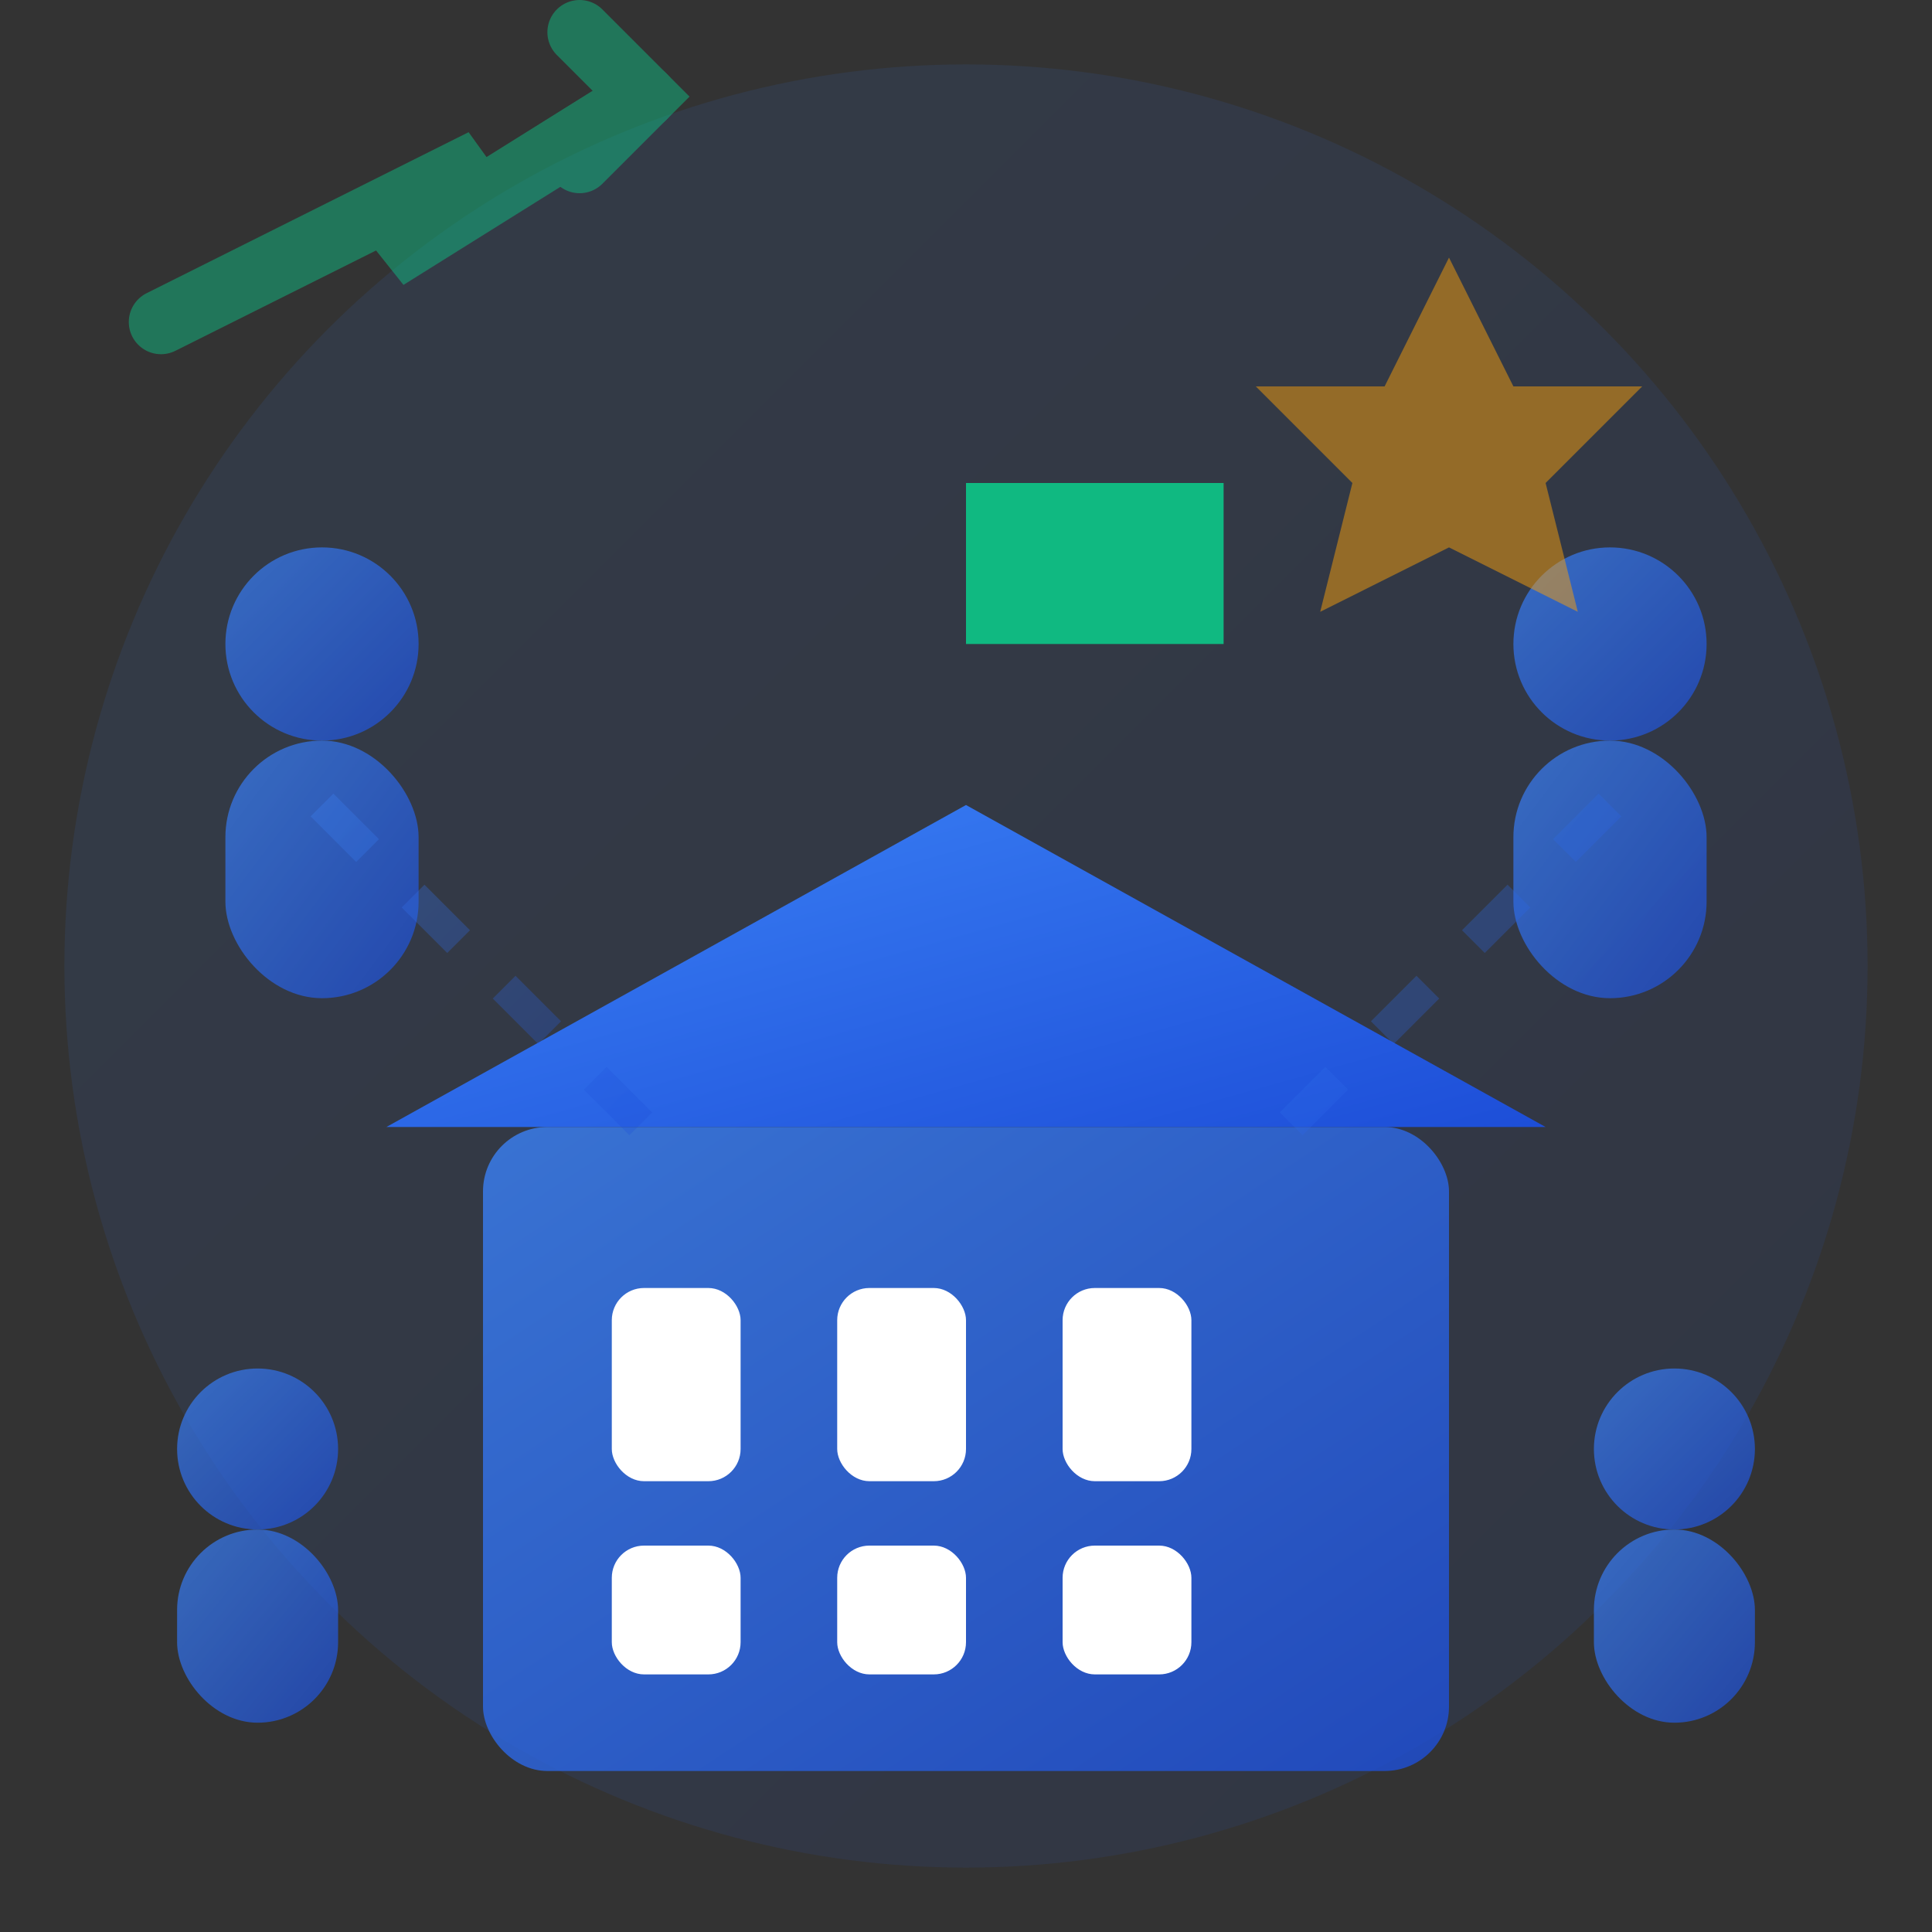<svg width="60" height="60" viewBox="0 0 60 60" fill="none" xmlns="http://www.w3.org/2000/svg">
  <rect x="0" y="0" width="60" height="60" fill="#333333" stroke="none"/>
  <defs>
    <linearGradient id="aboutGradient" x1="0%" y1="0%" x2="100%" y2="100%">
      <stop offset="0%" style="stop-color:#3b82f6;stop-opacity:1" />
      <stop offset="100%" style="stop-color:#1d4ed8;stop-opacity:1" />
    </linearGradient>
  </defs>
  
  <!-- Background circle -->
  <circle cx="30" cy="30" r="28" fill="url(#aboutGradient)" opacity="0.1"/>
  
  <!-- Main building/company icon -->
  <rect x="15" y="35" width="30" height="20" rx="2" fill="url(#aboutGradient)" opacity="0.8"/>
  
  <!-- Building windows -->
  <rect x="19" y="40" width="4" height="6" rx="1" fill="white"/>
  <rect x="26" y="40" width="4" height="6" rx="1" fill="white"/>
  <rect x="33" y="40" width="4" height="6" rx="1" fill="white"/>
  
  <rect x="19" y="48" width="4" height="4" rx="1" fill="white"/>
  <rect x="26" y="48" width="4" height="4" rx="1" fill="white"/>
  <rect x="33" y="48" width="4" height="4" rx="1" fill="white"/>
  
  <!-- Roof -->
  <polygon points="30,25 12,35 48,35" fill="url(#aboutGradient)"/>
  
  <!-- Flag on top -->
  <line x1="30" y1="25" x2="30" y2="15" stroke="url(#aboutGradient)" stroke-width="2"/>
  <rect x="30" y="15" width="8" height="5" fill="#10b981"/>
  
  <!-- Team/people icons around the building -->
  <g opacity="0.7">
    <!-- Person 1 -->
    <circle cx="10" cy="20" r="3" fill="url(#aboutGradient)"/>
    <rect x="7" y="23" width="6" height="8" rx="3" fill="url(#aboutGradient)"/>
    
    <!-- Person 2 -->
    <circle cx="50" cy="20" r="3" fill="url(#aboutGradient)"/>
    <rect x="47" y="23" width="6" height="8" rx="3" fill="url(#aboutGradient)"/>
    
    <!-- Person 3 -->
    <circle cx="8" cy="45" r="2.5" fill="url(#aboutGradient)"/>
    <rect x="5.5" y="47.5" width="5" height="6" rx="2.5" fill="url(#aboutGradient)"/>
    
    <!-- Person 4 -->
    <circle cx="52" cy="45" r="2.5" fill="url(#aboutGradient)"/>
    <rect x="49.5" y="47.5" width="5" height="6" rx="2.5" fill="url(#aboutGradient)"/>
  </g>
  
  <!-- Success indicators -->
  <g opacity="0.5">
    <!-- Growth arrow -->
    <path d="M 5 10 L 15 5 L 12 8 L 20 3" stroke="#10b981" stroke-width="2" fill="none" stroke-linecap="round"/>
    <path d="M 18 1 L 20 3 L 18 5" stroke="#10b981" stroke-width="2" fill="none" stroke-linecap="round"/>
    
    <!-- Achievement star -->
    <path d="M 45 8 L 47 12 L 51 12 L 48 15 L 49 19 L 45 17 L 41 19 L 42 15 L 39 12 L 43 12 Z" fill="#f59e0b"/>
  </g>
  
  <!-- Connection lines between people and building -->
  <g opacity="0.3">
    <line x1="10" y1="25" x2="20" y2="35" stroke="url(#aboutGradient)" stroke-width="1" stroke-dasharray="2,2"/>
    <line x1="50" y1="25" x2="40" y2="35" stroke="url(#aboutGradient)" stroke-width="1" stroke-dasharray="2,2"/>
  </g>
</svg>
